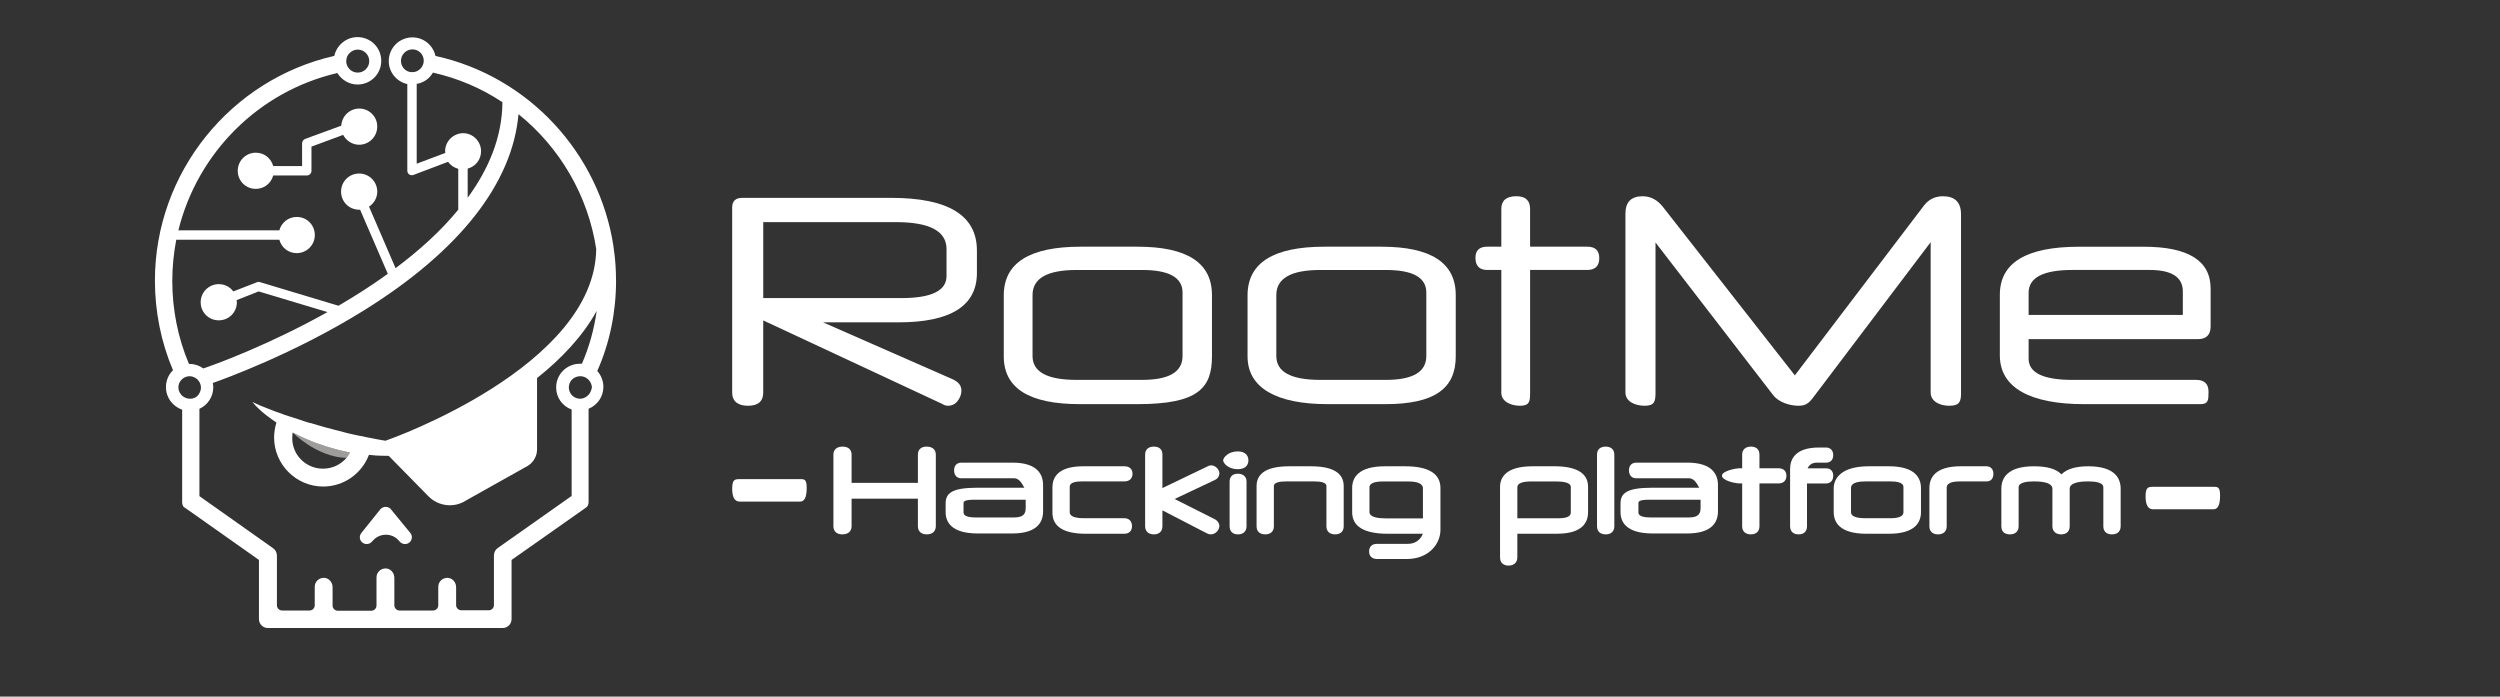 <?xml version="1.0" encoding="UTF-8"?>
<svg id="New_Layer" data-name="New Layer" xmlns="http://www.w3.org/2000/svg" viewBox="0 0 1236.96 344.68">
  <rect x="0" y="0" width="1236.96" height="344.68" fill="#333333" stroke="none"/>
  <defs>
    <style>
      .cls-1 {
        fill: #9e9d9c;
      }

      .cls-1, .cls-2 {
        stroke-width: 0px;
      }

      .cls-2 {
        fill: #fff;
      }
    </style>
  </defs>
  <g>
    <g>
      <path class="cls-2" d="m483.37,135.01c0,16.32-12.96,24.48-38.87,24.48h-37.27l64.46,28.31c2.66,1.28,4,3.09,4,5.44,0,1.81-.62,3.52-1.84,5.12-1.23,1.6-2.85,2.4-4.88,2.4-.96,0-1.92-.32-2.88-.96l-88.46-41.26v35.66c0,4.37-2.51,6.56-7.52,6.56s-7.84-2.19-7.84-6.56v-91.5c0-3.2,1.65-4.8,4.96-4.8h73.74c28.26,0,42.39,8.69,42.39,26.07v11.04Zm-15.04-11.78c0-8.89-8.37-13.33-25.11-13.33h-65.58v37.59h68.3c14.93,0,22.39-3.64,22.39-10.92v-13.33Z"/>
      <path class="cls-2" d="m599.66,176.33c0,15.75-6.93,23.63-36.79,23.63h-28.63c-25.06,0-37.59-7.88-37.59-23.63v-30.17c0-16.07,12.69-24.1,38.07-24.1h28.15c24.53,0,36.79,7.98,36.79,23.94v30.33Zm-14.56-31.59c0-7.44-6.67-11.16-20-11.16h-32.47c-14.5,0-21.75,4.15-21.75,12.44v30.14c0,7.87,7.25,11.8,21.75,11.8h32.47c13.33,0,20-3.93,20-11.8v-31.42Z"/>
      <path class="cls-2" d="m720.28,176.33c0,15.75-10.26,23.63-34.79,23.63h-28.63c-25.06,0-39.59-7.88-39.59-23.63v-30.17c0-16.07,12.69-24.1,38.07-24.1h28.15c24.53,0,36.79,7.98,36.79,23.94v30.33Zm-14.56-31.59c0-7.44-6.67-11.16-20-11.16h-32.47c-14.5,0-21.75,4.15-21.75,12.44v30.14c0,7.87,7.25,11.8,21.75,11.8h32.47c13.33,0,20-3.93,20-11.8v-31.42Z"/>
      <path class="cls-2" d="m757.07,133.57v60.79c0,4.27-.32,6.4-4.96,6.4s-9.28-2.13-9.28-6.4v-60.79h-6.95c-3.9,0-5.85-2-5.85-6,0-3.68,1.95-5.52,5.85-5.52h6.95v-18.68c0-4.18,2.48-6.28,7.44-6.28,4.53,0,6.79,2.09,6.79,6.28v18.68h28.31c3.94,0,5.92,1.89,5.92,5.68s-1.97,5.84-5.92,5.84h-28.31Z"/>
      <path class="cls-2" d="m970.3,194.2c0,4.37-.61,6.56-5.84,6.56-4.8,0-9.2-2.19-9.2-6.56v-74.38l-57.11,75.5c-2.67,3.63-4.08,5.44-8.24,5.44-4.48,0-10.05-1.81-12.72-5.44l-58.07-75.34v74.22c0,4.37-.45,6.56-5.36,6.56s-9.52-2.19-9.52-6.56v-88.46c0-5.76,2.82-8.64,8.48-8.64,3.94,0,7.3,1.76,10.08,5.28l65.26,83.34,63.98-84.14c2.34-2.98,5.44-4.48,9.28-4.48,5.97,0,8.96,2.99,8.96,8.96v88.14Z"/>
      <path class="cls-2" d="m1093.79,161.43c0,4.25-2.13,6.38-6.4,6.38h-83.66v9.68c0,6.98,7.25,10.48,21.75,10.48h61.18c4.05,0,6.08,1.95,6.08,5.84,0,4.11-.03,6.16-4.08,6.16h-57.5c-26.45,0-41.67-8.03-41.67-24.1v-30.01c0-15.86,13.06-23.78,39.19-23.78h31.99c22.07,0,33.11,6.91,33.11,20.72v18.65Zm-90.06-5.62h76.3v-11.6c0-7.09-5.49-10.64-16.48-10.64h-38.07c-14.5,0-21.75,3.76-21.75,11.28v10.96Z"/>
    </g>
    <path class="cls-2" d="m366,248.18c-2.48,0-3.72-2.12-3.72-6.37,0-4.5,1.24-4.75,3.72-4.75h29.91c2.16,0,3.23.13,3.23,4.37,0,4.5-1.08,6.75-3.23,6.75h-29.91Z"/>
    <path class="cls-2" d="m458.53,264.4c-2.74,0-4.37-1.52-4.37-4.06v-13.6h-32.81v13.6c0,2.54-1.7,4.06-4.56,4.06s-4.43-1.52-4.43-4.06v-35.44c0-.92.33-3.93,4.56-3.93,2.78,0,4.43,1.47,4.43,3.93v14.03h32.81v-14.03c0-2.46,1.61-3.93,4.31-3.93,4.23,0,4.56,3.01,4.56,3.93v35.44c0,2.54-1.68,4.06-4.49,4.06Z"/>
    <path class="cls-2" d="m500.9,228.91h-25.22c-2.22,0-3.61,1.44-3.61,3.77,0,2.48,1.35,3.97,3.61,3.97h26.15c2.94,0,4.34,3.73,5.01,4.67h-23.37c-12.88,0-15.58,2.91-15.58,7.87v4.22c0,4.81,2.76,10.54,15.91,10.54h17.11c12.55,0,15.19-5.92,15.19-10.89v-13.07c0-5.06-2.63-11.09-15.19-11.09Zm6.59,22.46c0,2.3-.66,4.65-5.55,4.65h-19.38c-5.82,0-5.82-1.93-5.82-2.56v-4.39c0-.77,0-1.82,5.36-1.82h25.4v4.11Z"/>
    <path class="cls-2" d="m556.29,264.09h-19.03c-10.97,0-16.53-3.52-16.53-10.47v-12.51c0-4.75,2.63-10.4,15.16-10.4h20.4c2.54,0,4.06,1.37,4.06,3.65,0,2.4-1.52,3.84-4.06,3.84h-21.15c-5.86,0-5.86,2.05-5.86,2.73v12.38c0,.77,0,3.1,6.98,3.1h20.03c2.38,0,3.81,1.48,3.81,3.97,0,2.29-1.46,3.71-3.81,3.71Z"/>
    <path class="cls-2" d="m599.09,264.4c-.61,0-1.26-.17-1.98-.53l-21.97-11.36v7.89c0,2.5-1.58,4-4.21,4s-4.34-1.49-4.34-4v-35.5c0-2.46,1.62-3.93,4.34-3.93s4.21,1.47,4.21,3.93v16.58l22.36-10.73c1.54-.91,3.31-.51,4.58.76.83.83,1.25,1.76,1.25,2.75,0,.62-.2,1.24-.58,1.84-.39.6-.95,1.07-1.67,1.39l-19.91,9.41,20.08,10.1c.66.37,1.15.84,1.51,1.43.38.62.56,1.19.56,1.72,0,1.1-.44,2.12-1.28,2.96-.84.84-1.86,1.28-2.96,1.28Z"/>
    <path class="cls-2" d="m612.51,264.4c-2.58,0-4.12-1.49-4.12-4v-22.14c0-2.42,1.49-3.87,4-3.87,2.74,0,4.37,1.45,4.37,3.87v22.14c0,2.5-1.59,4-4.25,4Z"/>
    <path class="cls-2" d="m612.32,232.15c-4.62,0-7.12-3.06-7.12-4.37s2.5-4.43,7.12-4.43c4.84,0,5.37,3.1,5.37,4.43s-.52,4.37-5.37,4.37Z"/>
    <path class="cls-2" d="m660.57,264.4c-2.68,0-4.28-1.49-4.28-4v-19.96c0-1.85-3.28-2.24-6.03-2.24h-13.88c-2.78,0-6.09.39-6.09,2.24v19.96c0,2.5-1.6,4-4.28,4s-4.28-1.49-4.28-3.99v-19.92c0-6.49,5.43-9.78,16.14-9.78h10.71c10.79,0,16.26,3.29,16.26,9.78v19.92c0,2.5-1.6,3.99-4.28,3.99Z"/>
    <path class="cls-2" d="m695.17,230.71h-9.92c-13.41,0-16.22,5.83-16.22,10.72v12.01c0,7.07,5.94,10.65,17.66,10.65h17.31c-.69,2-2.98,4.99-7.2,4.99h-15.46c-2.46,0-3.93,1.4-3.93,3.75s1.47,3.75,3.93,3.75h14.77c10.78,0,16.6-7.43,16.6-14.42v-20.67c0-7.15-5.9-10.78-17.53-10.78Zm8.86,25.77h-18.46c-3.64,0-7.98-.54-7.98-3.12v-12.1c0-.75,0-3.05,6.67-3.05h12.48c7.3,0,7.3,2.67,7.3,3.55v14.72Z"/>
    <path class="cls-2" d="m768.93,230.71h-10.65c-13.29,0-16.08,5.59-16.08,10.28v34.81c0,2.54,1.58,4.05,4.21,4.05s4.34-1.52,4.34-4.06v-11.71h19.7c12.65,0,15.3-5.79,15.3-10.65v-12.58c0-6.74-5.66-10.15-16.82-10.15Zm8.27,22.73c0,.81,0,2.98-5.78,2.98h-20.66v-15.36c0-1.89,2.34-2.85,6.97-2.85h12.14c3.35,0,7.34.47,7.34,2.73v12.5Z"/>
    <path class="cls-2" d="m794.49,264.4c-2.7,0-4.31-1.49-4.31-4v-35.5c0-2.46,1.59-3.93,4.25-3.93s4.31,1.47,4.31,3.93v35.5c0,2.5-1.59,4-4.25,4Z"/>
    <path class="cls-2" d="m834.82,228.91h-25.22c-2.22,0-3.61,1.44-3.61,3.77,0,2.48,1.35,3.97,3.61,3.97h26.15c2.94,0,4.34,3.73,5.01,4.67h-23.37c-12.88,0-15.58,2.91-15.58,7.87v4.22c0,4.81,2.76,10.54,15.91,10.54h17.11c12.55,0,15.19-5.92,15.19-10.89v-13.07c0-5.06-2.63-11.09-15.19-11.09Zm6.59,22.46c0,2.3-.66,4.65-5.55,4.65h-19.38c-5.82,0-5.82-1.93-5.82-2.56v-4.39c0-.77,0-1.82,5.36-1.82h25.4v4.11Z"/>
    <path class="cls-2" d="m866.34,264.4c-2.72,0-4.34-1.49-4.34-4v-21.21h-1.21c-2.37,0-8.78-1.43-8.78-3.84,0-2.25,6.45-3.65,8.78-3.65h1.21v-6.78c0-2.47,1.65-3.95,4.4-3.95,2.6,0,4.15,1.48,4.15,3.95v6.78h9.54c2.35,0,3.81,1.42,3.81,3.71s-1.46,3.78-3.81,3.78h-9.54v21.21c0,2.5-1.58,4-4.21,4Z"/>
    <path class="cls-2" d="m889.89,264.4c-2.62,0-4.18-1.5-4.18-4v-28.3c0-4.87,2.49-10.68,14.35-10.68h3.37c2.23,0,3.62,1.45,3.62,3.78s-1.36,3.71-3.56,3.71h-4.62c-2.86,0-4.04,1.78-4.51,2.8h9.19c2.16,0,3.5,1.4,3.5,3.65,0,2.83-1.81,3.84-3.5,3.84h-9.48v21.21c0,2.5-1.56,4-4.18,4Z"/>
    <path class="cls-2" d="m934.62,230.71h-9.98c-13.51,0-17.35,5.93-17.35,10.9v11.77c0,4.89,2.8,10.71,16.16,10.71h11.17c13.1,0,15.85-5.83,15.85-10.71v-11.83c0-4.94-2.75-10.84-15.85-10.84Zm7.17,22.6c0,.77,0,3.1-6.3,3.1h-12.66c-6.98,0-6.98-2.33-6.98-3.1v-11.76c0-.83,0-3.35,6.98-3.35h12.66c6.3,0,6.3,2.15,6.3,2.85v12.25Z"/>
    <path class="cls-2" d="m958.89,264.4c-2.66,0-4.25-1.49-4.25-3.99v-18.99c0-4.89,2.7-10.72,15.54-10.72h12.56c2.2,0,3.56,1.42,3.56,3.71,0,2.79-1.68,3.78-3.25,3.78h-13.43c-6.42,0-6.42,2.39-6.42,3.18v19.03c0,2.5-1.61,4-4.31,4Z"/>
    <path class="cls-2" d="m1044.94,264.4c-2.66,0-4.24-1.49-4.24-4v-19.34c0-2.37-4.07-2.87-7.48-2.87-6.08,0-9.17,1.24-9.17,3.68v18.53c0,2.5-1.56,4-4.18,4s-4.37-1.49-4.37-4v-18.53c0-2.44-3.07-3.68-9.13-3.68-3.46,0-7.58.5-7.58,2.87v19.34c0,2.5-1.62,4-4.34,4s-4.21-1.49-4.21-3.99v-18.61c0-5.06,2.79-11.09,16.1-11.09,6.59,0,11.08,1.31,13.63,4.01,2.6-2.66,7.04-4.01,13.26-4.01,13.25,0,16.04,6.03,16.04,11.09v18.61c0,2.5-1.61,3.99-4.31,3.99Z"/>
    <g id="g13">
      <path id="path5" class="cls-2" d="m193.51,252.12h0c-.12-.12-.23-.23-.23-.35l-.23-.23h0c-.12,0-.12-.12-.23-.12-.12-.12-.23-.12-.35-.23-.12,0-.23-.12-.35-.12s-.23-.12-.23-.12c-.12,0-.23,0-.35-.12h-1.39c-.12,0-.23,0-.35.12-.12,0-.23.12-.23.12-.12,0-.23.12-.35.12s-.23.12-.35.23c-.12,0-.12.12-.23.12h0l-.23.23-.23.23h0l-9.41,11.73c-1.16,1.51-.93,3.6.58,4.76.58.46,1.39.7,2.09.7,1.05,0,1.97-.46,2.67-1.28l.12-.12c3.49-4.3,9.99-4.3,13.36,0l.12.12c.7.81,1.63,1.28,2.67,1.28.7,0,1.51-.23,2.09-.7,1.51-1.16,1.74-3.37.58-4.76l-9.53-11.62Z"/>
      <path id="path7" class="cls-2" d="m177.82,53.7c-4.76,0-8.71,3.72-8.95,8.48l-17.77,6.51c-.93.35-1.63,1.16-1.63,2.21v11.27h-14.29c-1.05-3.83-4.41-6.62-8.6-6.62-4.88,0-8.95,3.95-8.95,8.95s3.95,8.95,8.95,8.95c4.18,0,7.55-2.79,8.6-6.62h16.61c1.28,0,2.32-1.05,2.32-2.32v-11.97l15.68-5.81c1.51,2.9,4.53,4.88,7.9,4.88,4.88,0,8.95-3.95,8.95-8.95.12-4.88-3.95-8.95-8.83-8.95h0Z"/>
      <path id="path9" class="cls-1" d="m159,220.05c-2.9-1.05-5.69-2.09-8.36-3.25-1.97-.93-3.95-1.86-5.81-2.79,4.41,4.41,15.1,12.31,26.6,12.55.7-.81,1.28-1.63,1.74-2.67-1.74-.35-3.49-.7-5.23-1.16-3.14-.81-6.04-1.63-8.95-2.67h0Z"/>
      <path id="path11" class="cls-2" d="m304.8,138.97c0-5.46-.35-10.92-1.16-16.15,0-.35-.12-.7-.12-1.05-7.09-46.12-42.05-83.99-88.06-94.1-1.16-5.23-5.81-9.18-11.38-9.18-6.51,0-11.73,5.23-11.73,11.73,0,5.58,3.95,10.22,9.18,11.38v42.87c0,.7.35,1.39.93,1.86.35.23.81.35,1.28.35.23,0,.58,0,.81-.12l17.19-6.51c1.16,1.74,2.9,2.9,5,3.49v20.21c-8.71,10.69-19.52,20.33-31.02,28.93l-13.13-30.44c2.44-1.63,4.07-4.3,4.07-7.43,0-4.88-3.95-8.95-8.95-8.95s-8.95,3.95-8.95,8.95,3.95,8.95,8.95,8.95h.46l13.71,31.71c-8.02,5.81-16.26,11.04-24.4,15.8l-39.03-11.73c-.46-.12-.93-.12-1.39.12l-11.62,4.53c-1.63-2.21-4.18-3.6-7.2-3.6-4.88,0-8.95,3.95-8.95,8.95s3.95,8.95,8.95,8.95,8.95-3.95,8.95-8.95c0-.35-.12-.7-.12-1.05l10.92-4.3,34.04,10.22c-29.04,16.26-55.06,25.67-59.36,27.18l-2.09.7c-1.86-1.39-4.18-2.21-6.74-2.21h-.35c-5.46-12.89-8.25-26.95-8.25-41.01,0-6.97.7-13.82,1.97-20.45h51c1.05,3.83,4.41,6.62,8.6,6.62,4.88,0,8.95-3.95,8.95-8.95s-3.95-8.95-8.95-8.95c-4.18,0-7.55,2.79-8.6,6.62h-49.95c9.41-38.22,39.61-68.77,78.65-77.83,2.09,3.37,5.81,5.69,9.99,5.69,6.51,0,11.73-5.23,11.73-11.73s-5.23-11.73-11.73-11.73c-5.69,0-10.34,4.07-11.5,9.29-51.23,11.62-88.75,57.74-88.75,111.17,0,15.22,3.02,30.44,8.95,44.38-2.21,2.09-3.49,5.11-3.49,8.36,0,5.23,3.37,9.53,8.02,11.15v45.77c0,.81.23,1.63.7,2.32l2.56,1.74,34.73,24.51v29.27c0,2.44,1.97,4.41,4.41,4.41h116.17c2.44,0,4.41-1.97,4.41-4.41v-29.27l34.85-24.51,2.56-1.86c.46-.7.7-1.51.7-2.32v-46.12c4.3-1.74,7.32-5.92,7.32-10.8,0-3.02-1.16-5.81-3.02-7.9,6.16-13.82,9.29-29.16,9.29-44.61h0ZM172.83,26.4c1.05-1.16,2.56-1.86,4.18-1.86,3.14,0,5.69,2.56,5.69,5.69s-2.56,5.69-5.69,5.69c-1.16,0-2.21-.35-3.14-.93-1.51-1.05-2.56-2.79-2.56-4.65,0-1.63.58-3.02,1.51-3.95h0Zm25.56,3.72c0-3.14,2.56-5.69,5.69-5.69,1.63,0,3.02.7,4.07,1.74.93,1.05,1.51,2.32,1.51,3.83,0,1.86-.93,3.6-2.44,4.65-.93.7-1.97,1.05-3.25,1.05-3.02.12-5.58-2.44-5.58-5.58h0Zm21.84,44.73c0,.35.12.58.12.81l-14.17,5.34v-39.5c3.49-.58,6.39-2.67,8.02-5.58,12.43,2.79,24.05,7.78,34.39,14.64-.12,17.19-6.74,32.99-17.19,47.28v-14.4c3.83-1.05,6.62-4.41,6.62-8.6,0-4.88-3.95-8.95-8.95-8.95-4.88.12-8.83,4.07-8.83,8.95h0Zm-126.28,122.44c-1.39,0-2.67-.58-3.72-1.39-1.16-1.05-1.97-2.56-1.97-4.18,0-.7.12-1.39.35-1.97.81-2.09,2.9-3.6,5.23-3.6,1.05,0,1.97.35,2.79.81,1.63.93,2.79,2.79,2.79,4.88,0,1.05-.35,1.97-.81,2.79-.81,1.63-2.56,2.67-4.65,2.67h0Zm197.49-2.21c-1.05,1.28-2.67,2.21-4.41,2.21-1.63,0-3.02-.7-4.07-1.74-.93-1.05-1.51-2.32-1.51-3.83,0-2.44,1.51-4.53,3.72-5.23.58-.23,1.28-.35,1.97-.35,2.67,0,5,1.97,5.58,4.53.12.35.12.7.12,1.16-.23,1.16-.7,2.32-1.39,3.25h0Zm-3.49-15.1h-1.05c-6.51,0-11.73,5.23-11.73,11.73,0,5,3.14,9.29,7.67,10.92v42.75l-36.59,25.79c-1.16.81-1.86,2.21-1.86,3.6v24.63c0,1.39-1.16,2.56-2.56,2.56h-13.59c-1.39,0-2.56-1.16-2.56-2.56v-8.83c0-2.32-1.63-4.41-3.95-4.65-2.67-.23-4.88,1.86-4.88,4.41v9.18c0,1.39-1.16,2.56-2.56,2.56h-16.61c-1.39,0-2.56-1.16-2.56-2.56v-13.59c0-2.32-1.63-4.41-3.95-4.65-2.67-.23-4.88,1.86-4.88,4.41v13.94c0,1.39-1.16,2.56-2.56,2.56h-16.61c-1.39,0-2.56-1.16-2.56-2.56v-9.06c0-2.32-1.63-4.41-3.95-4.65-2.67-.23-4.88,1.86-4.88,4.41v9.18c0,1.39-1.16,2.56-2.56,2.56h-13.59c-1.39,0-2.56-1.16-2.56-2.56v-24.63c0-1.39-.7-2.79-1.86-3.6l-36.48-25.79v-43.21c4.07-1.86,6.85-5.92,6.85-10.69,0-.7-.12-1.39-.23-2.09,4.65-1.63,40.08-14.29,74.93-36.01,47.16-29.39,73.3-62.73,76.32-97,20.33,16.38,34.39,40.08,38.45,66.68-.58,58.2-102,94.1-103.04,94.45-.23.12-.81.23-1.28.46-1.28-.23-2.56-.46-3.95-.7-.93-.23-1.97-.35-2.9-.58-1.51-.23-3.02-.58-4.53-.93-.23-.12-.58-.12-.81-.12-.58-.12-1.16-.23-1.74-.35-.7-.12-1.39-.35-2.09-.46-1.63-.35-3.25-.7-4.76-1.16-2.9-.7-5.69-1.51-8.48-2.21-2.67-.81-5.46-1.51-8.02-2.32h-.23c-1.97-.58-3.83-1.16-5.69-1.86-.58-.23-1.28-.46-1.86-.58-.93-.35-1.74-.58-2.56-.81-1.51-.46-2.9-.93-4.18-1.51h-.12c-2.09-.7-3.95-1.39-5.58-2.09-1.74-.7-3.25-1.28-4.41-1.74-1.16-.58-2.21-.93-2.79-1.28-.7-.35-1.05-.46-1.05-.46,0,0,.23.35.7.81.46.58,1.16,1.39,2.21,2.32.93.93,2.21,2.09,3.72,3.25s3.25,2.44,5.11,3.72h.12c-.7,2.32-1.16,4.88-1.16,7.43,0,13.36,10.92,24.28,24.28,24.28,10.34,0,19.17-6.51,22.65-15.68,1.16.12,2.44.23,3.6.35,2.09.12,4.07.12,5.92.12.12,0,.23.12.35.12l19.63,19.98c5,5,12.78,5.81,18.59,1.97l30.67-17.19c2.67-1.74,4.41-4.76,4.41-8.02v-35.32c11.85-9.41,22.54-20.56,29.51-33.22-1.28,9.18-3.72,17.89-7.32,26.14h0Zm-114.78,43.91c-.46.93-1.16,1.86-1.74,2.67h0c-2.79,3.25-6.97,5.34-11.62,5.34s-8.83-2.09-11.62-5.34c-2.32-2.67-3.6-6.16-3.6-9.87,0-.93.12-1.74.23-2.67h0c1.86.93,3.83,1.86,5.81,2.79,2.67,1.16,5.46,2.32,8.36,3.25,2.9,1.05,5.92,1.86,8.95,2.67,1.74.46,3.49.81,5.23,1.16h0Z"/>
    </g>
  </g>
  <path class="cls-2" d="m1065.32,251.99c-2.48,0-3.72-2.12-3.72-6.37,0-4.5,1.24-4.75,3.72-4.75h29.91c2.16,0,3.23.13,3.23,4.37,0,4.5-1.08,6.75-3.23,6.75h-29.91Z"/>
</svg>